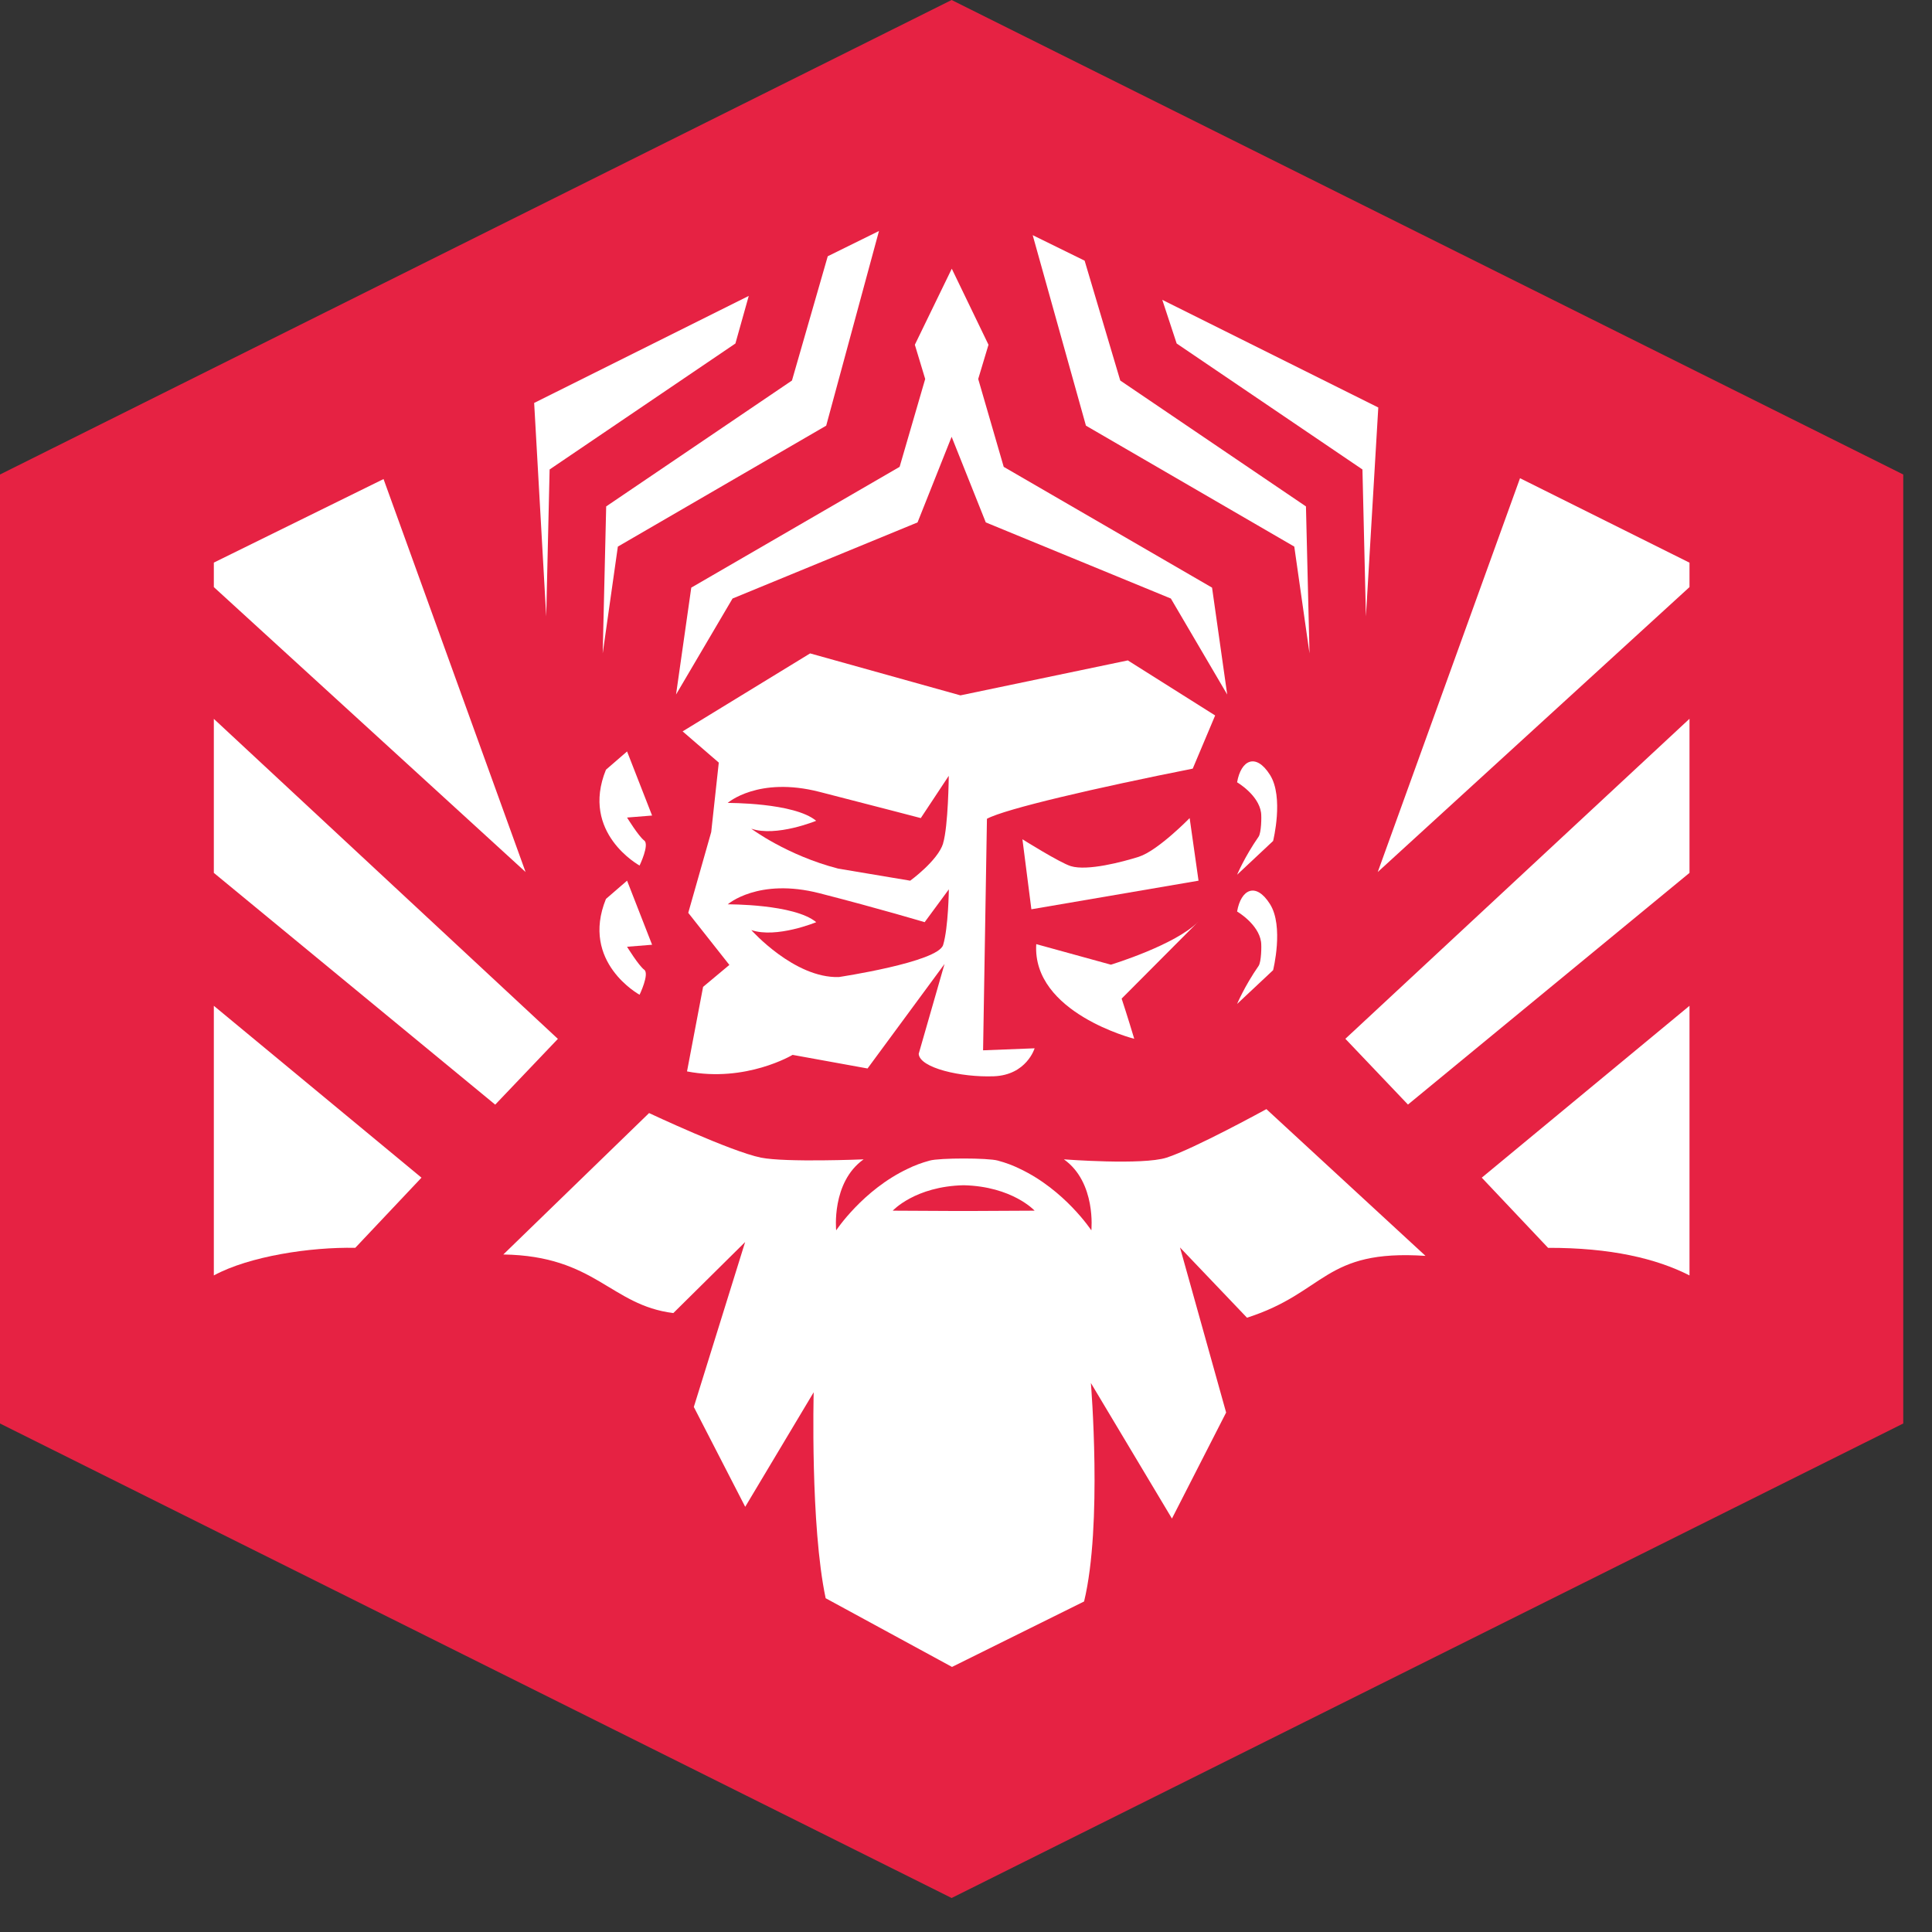<svg width="25" height="25" viewBox="0 0 25 25" fill="none" xmlns="http://www.w3.org/2000/svg">
<rect x="0" y="0" width="25" height="25" fill="#333333" stroke="none"/>
<g clip-path="url(#clip0_2_2)">
<path d="M20.745 4.204L12.314 0L3.883 4.204L0 6.14V18.42L12.314 24.56L24.628 18.42V6.14L20.745 4.204Z" fill="#E62243"/>
<path d="M2.767 13.015V16.504C3.226 16.255 4.019 16.135 4.597 16.147L5.454 15.239L2.767 13.015Z" fill="white"/>
<path d="M7.219 13.443L2.767 9.302V11.295L6.408 14.294L7.219 13.443Z" fill="white"/>
<path d="M6.801 11.284L4.963 6.199L2.767 7.28V7.597L6.801 11.284Z" fill="white"/>
<path d="M21.862 13.015V16.504C21.433 16.285 20.841 16.145 20.032 16.147L19.174 15.239L21.862 13.015Z" fill="white"/>
<path d="M17.409 13.442L21.862 9.301V11.295L18.219 14.293L17.409 13.442Z" fill="white"/>
<path d="M17.828 11.284L19.669 6.188L21.862 7.281V7.597L17.828 11.284Z" fill="white"/>
<path d="M8.114 9.724L7.841 9.96C7.507 10.781 8.276 11.2 8.276 11.2C8.276 11.2 8.407 10.929 8.336 10.876C8.265 10.824 8.114 10.579 8.114 10.579L8.438 10.553L8.114 9.723V9.724Z" fill="white"/>
<path d="M16.433 10.026C16.251 9.738 16.058 9.834 16.008 10.123C16.008 10.123 16.285 10.284 16.318 10.515C16.326 10.572 16.321 10.776 16.286 10.827C16.104 11.089 16.008 11.319 16.008 11.319L16.474 10.882C16.474 10.882 16.616 10.314 16.433 10.026Z" fill="white"/>
<path d="M8.114 11.396L7.841 11.632C7.507 12.453 8.276 12.872 8.276 12.872C8.276 12.872 8.407 12.601 8.336 12.548C8.265 12.496 8.114 12.251 8.114 12.251L8.438 12.225L8.114 11.395V11.396Z" fill="white"/>
<path d="M16.008 12.991L16.474 12.554C16.474 12.554 16.616 11.986 16.433 11.698C16.251 11.41 16.058 11.506 16.008 11.795C16.008 11.795 16.285 11.956 16.318 12.188C16.326 12.244 16.321 12.448 16.286 12.499C16.104 12.761 16.008 12.991 16.008 12.991Z" fill="white"/>
<path d="M15.508 11.924C15.213 12.228 14.375 12.483 14.375 12.483L13.409 12.217C13.354 13.107 14.677 13.442 14.677 13.442C14.595 13.167 14.514 12.922 14.514 12.922L15.508 11.924Z" fill="white"/>
<path d="M14.592 8.546L12.428 8.998L10.483 8.455L8.833 9.464L9.301 9.868L9.203 10.767L8.906 11.812L9.438 12.486L9.098 12.77L8.89 13.864C9.653 14.012 10.256 13.65 10.256 13.65L11.226 13.826L12.222 12.474L11.888 13.636C11.898 13.819 12.436 13.943 12.86 13.927C13.284 13.911 13.388 13.565 13.388 13.565L12.721 13.591L12.771 10.595C13.006 10.467 14.186 10.194 15.434 9.946L15.724 9.258L14.593 8.545L14.592 8.546ZM12.204 10.914C12.135 11.137 11.778 11.396 11.778 11.396L10.847 11.24C10.183 11.069 9.721 10.723 9.721 10.723C10.045 10.834 10.561 10.621 10.561 10.621C10.277 10.384 9.416 10.39 9.416 10.39C9.416 10.39 9.81 10.043 10.605 10.247C11.396 10.45 11.915 10.586 11.915 10.586L12.277 10.039C12.277 10.039 12.271 10.691 12.203 10.914H12.204ZM12.204 12.228C12.135 12.451 10.854 12.643 10.854 12.643C10.278 12.66 9.722 12.035 9.722 12.035C10.047 12.146 10.562 11.933 10.562 11.933C10.278 11.696 9.417 11.702 9.417 11.702C9.417 11.702 9.812 11.355 10.606 11.559C11.397 11.762 11.965 11.933 11.965 11.933L12.278 11.508C12.278 11.508 12.272 12.005 12.204 12.228Z" fill="white"/>
<path d="M13.23 10.859L13.346 11.766L15.509 11.396L15.394 10.586C15.394 10.586 14.983 11.008 14.735 11.087C14.523 11.154 14.071 11.273 13.857 11.208C13.716 11.165 13.23 10.86 13.23 10.86V10.859Z" fill="white"/>
<path d="M7.068 7.976L7.112 6.075L9.516 4.445L9.689 3.829L6.912 5.214L7.068 7.976Z" fill="white"/>
<path d="M10.248 4.924L7.844 6.553L7.799 8.455L7.995 7.073L10.691 5.508L11.374 2.989L10.711 3.316L10.248 4.924Z" fill="white"/>
<path d="M15.226 4.445L17.63 6.075L17.675 7.976L17.835 5.273L15.04 3.88L15.226 4.445Z" fill="white"/>
<path d="M13.363 3.043L14.052 5.508L16.748 7.073L16.945 8.455L16.899 6.553L14.496 4.924L14.035 3.373L13.363 3.043Z" fill="white"/>
<path d="M12.988 6.041L12.658 4.904L12.791 4.461L12.316 3.477L11.838 4.461L11.972 4.904L11.641 6.041L8.945 7.604L8.748 8.987L9.479 7.745L11.873 6.76L12.314 5.652L12.756 6.76L15.151 7.745L15.88 8.987L15.684 7.604L12.988 6.041Z" fill="white"/>
<path d="M9.642 16.072L8.978 18.206L9.643 19.498L10.529 18.016C10.529 18.016 10.484 19.738 10.684 20.681L12.319 21.57L14.028 20.723C14.268 19.732 14.116 17.896 14.116 17.896L15.165 19.65L15.866 18.278L15.269 16.142L16.136 17.051C17.161 16.723 17.126 16.163 18.446 16.251L16.387 14.352C16.387 14.352 15.453 14.865 15.095 14.98C14.784 15.08 13.767 15.002 13.767 15.002C14.187 15.3 14.122 15.921 14.122 15.921C14.122 15.921 13.779 15.399 13.196 15.124C13.111 15.082 13.017 15.046 12.912 15.018C12.783 14.982 12.158 14.982 12.03 15.018C11.926 15.046 11.831 15.082 11.746 15.124C11.164 15.399 10.82 15.921 10.82 15.921C10.82 15.921 10.755 15.3 11.175 15.002C11.175 15.002 10.171 15.044 9.848 14.98C9.459 14.902 8.399 14.403 8.399 14.403L6.513 16.233C7.708 16.251 7.898 16.89 8.713 16.991L9.644 16.07L9.642 16.072ZM12.47 15.337C13.1 15.352 13.388 15.666 13.388 15.666L12.586 15.67H12.336L11.552 15.666C11.552 15.666 11.841 15.351 12.47 15.337Z" fill="white"/>
</g>
<defs>
<clipPath id="clip0_2_2">
<rect width="25" height="25" fill="white"/>
</clipPath>
</defs>
</svg>
